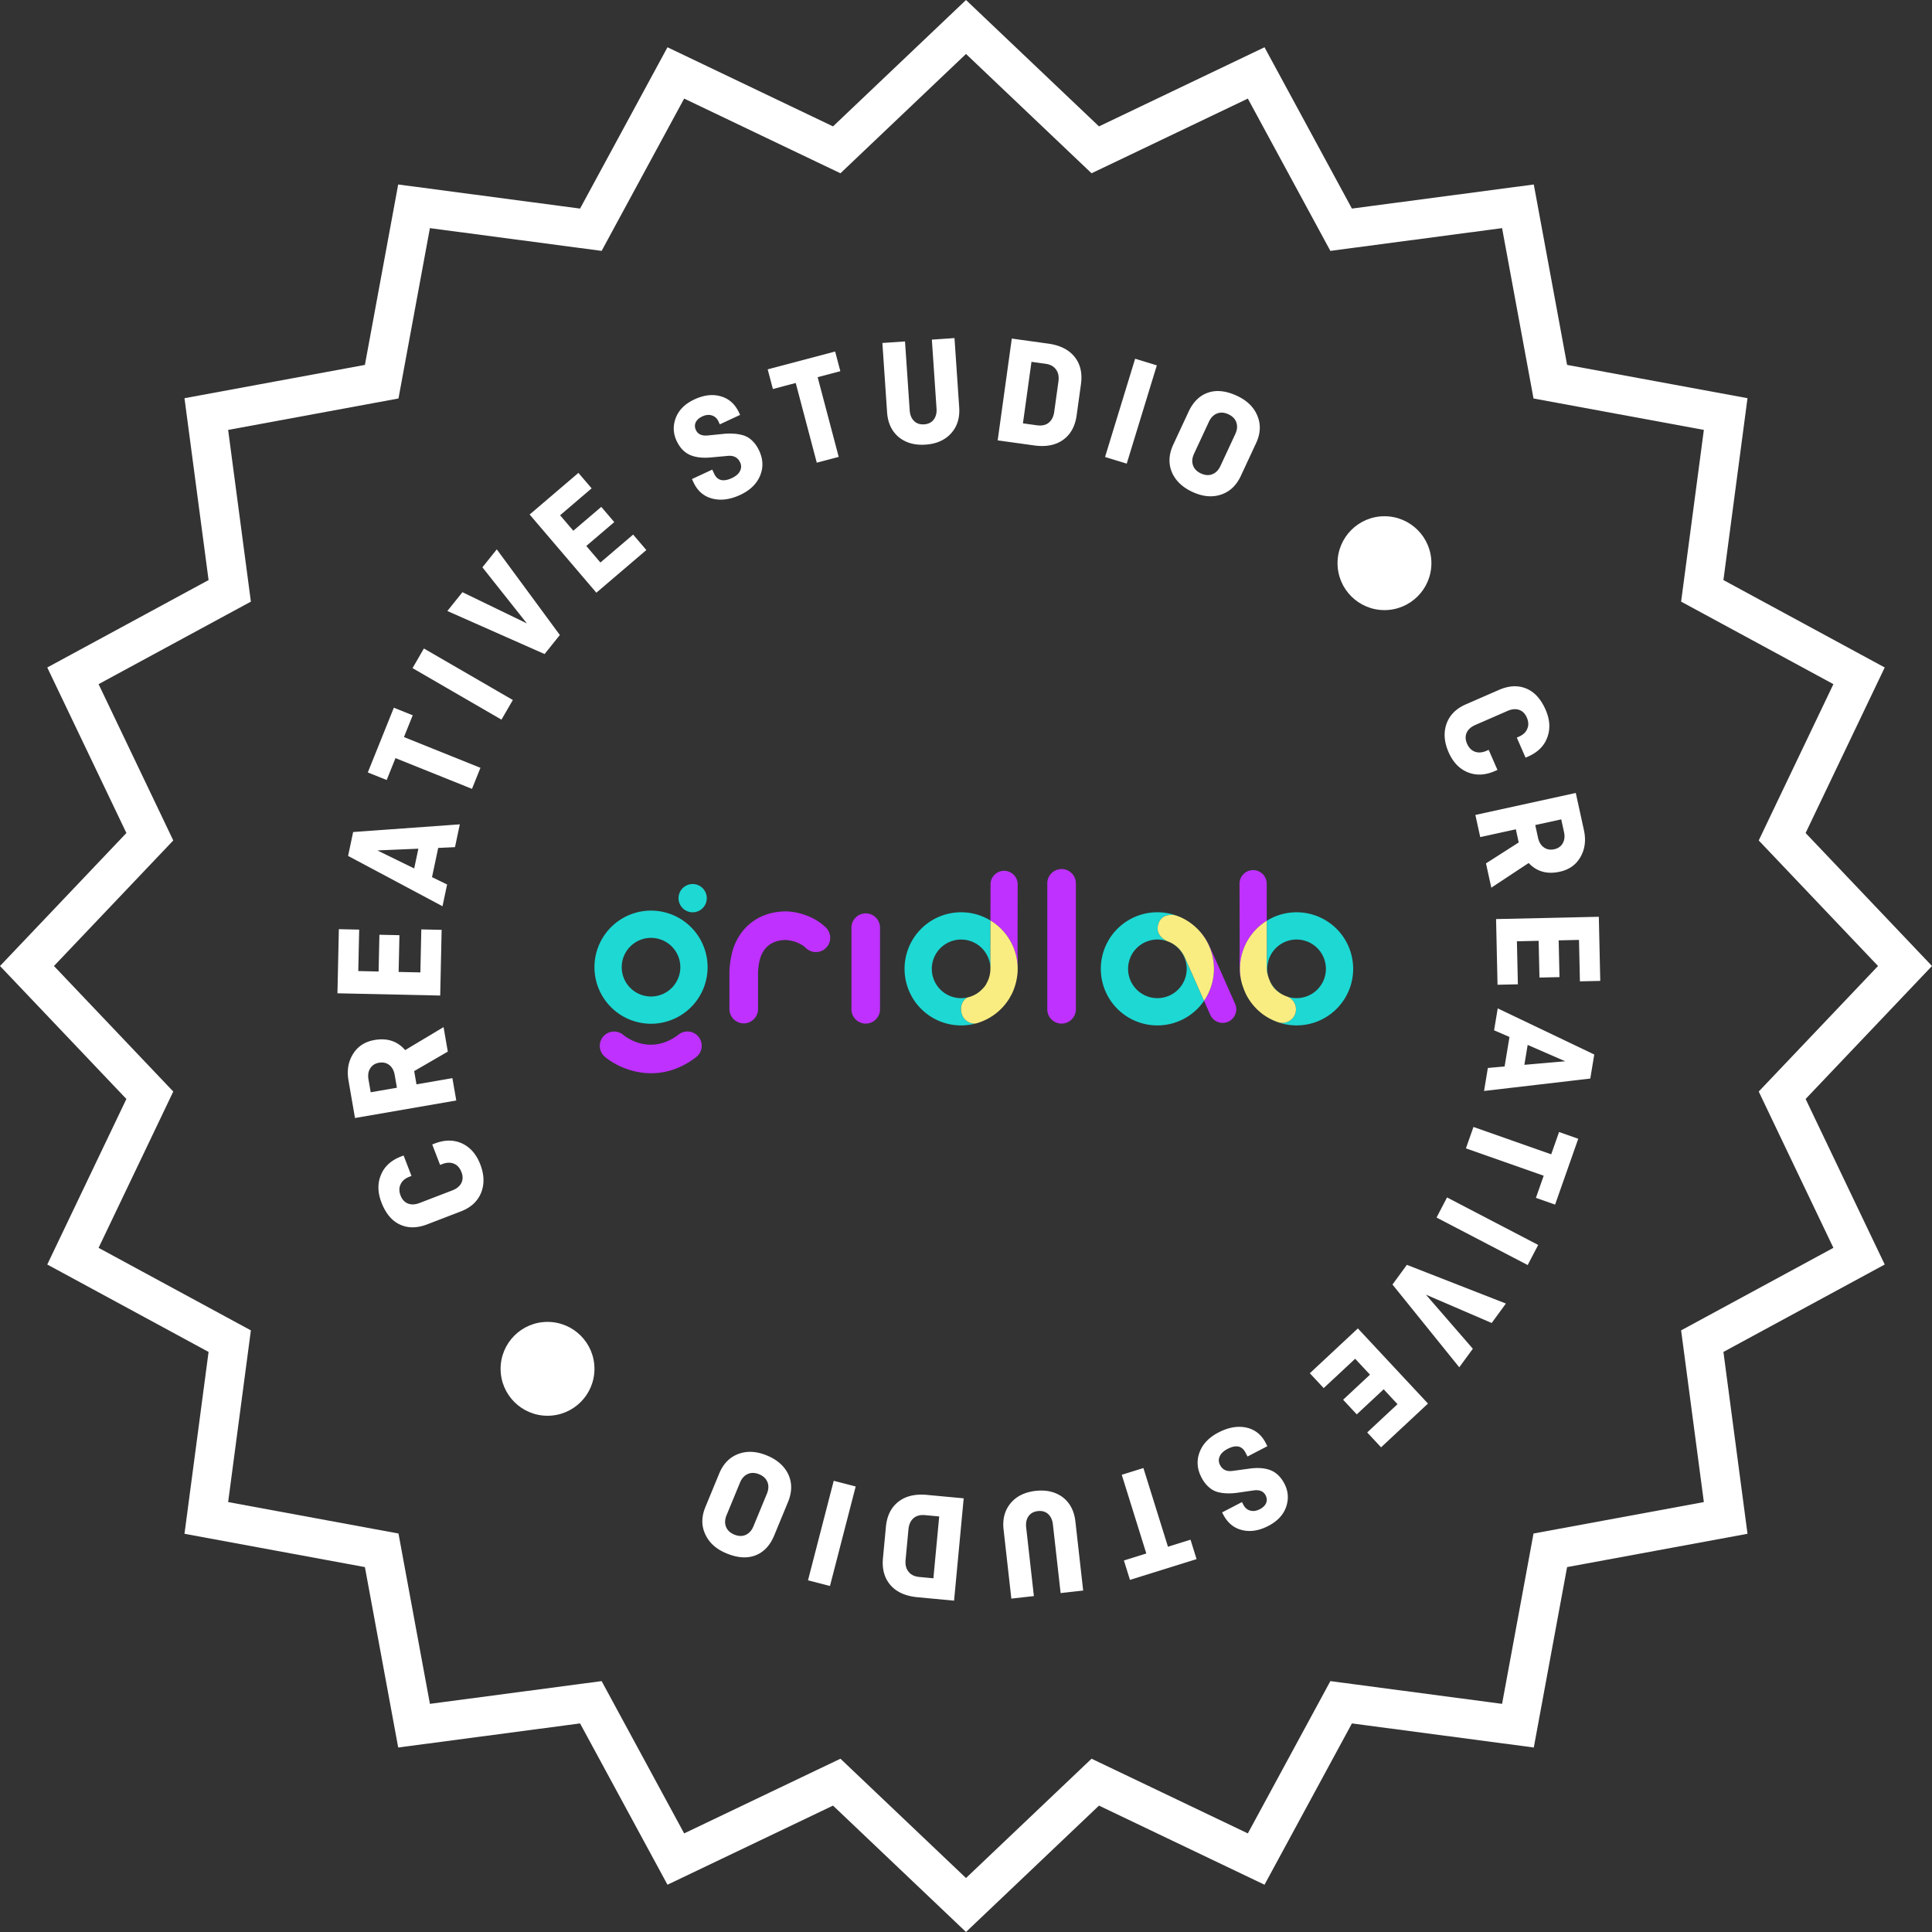 <svg xmlns="http://www.w3.org/2000/svg" width="247" height="247" fill="none"><rect width="100%" height="100%" fill="#333333" stroke="none"/><path fill="#1DD8D3" d="M83.231 116.419a7.232 7.232 0 1 0 .001 14.464 7.232 7.232 0 0 0 0-14.464Zm0 10.979a3.746 3.746 0 0 1-3.746-3.747 3.746 3.746 0 1 1 7.493 0 3.746 3.746 0 0 1-3.746 3.747Zm82.533-10.766a7.195 7.195 0 0 0-3.812 1.086l.009 4.121v.053c-.011.41-.033 1.606.008 2.197.035.491.354 1.3.51 1.604.247.488.741 1.126 1.694 1.557a3.744 3.744 0 0 1 1.596-7.134 3.746 3.746 0 1 1-1.168 7.306 1.738 1.738 0 0 1-.642 3.349 1.7 1.7 0 0 1-.575-.098 7.584 7.584 0 0 1-1.778-.896 7.231 7.231 0 1 0 4.163-13.145h-.005Z"/><path fill="#BE31FF" d="m161.952 117.72-.009-4.746c0-.957-.778-1.733-1.738-1.733h-.002c-.96 0-1.736.78-1.734 1.74l.018 8.84c-.007.265-.044 1.684.017 2.519.035.483.149.977.282 1.418a7.215 7.215 0 0 1-.251-1.895 7.225 7.225 0 0 1 3.419-6.145l-.002.002Z"/><path fill="#F9ED82" d="M163.954 130.771a1.737 1.737 0 0 0 .643-3.349 3.877 3.877 0 0 1-.429-.172c-.953-.429-1.445-1.069-1.694-1.557-.155-.304-.474-1.113-.509-1.605-.042-.59-.022-1.786-.009-2.197v-.052l-.009-4.121a7.227 7.227 0 0 0-3.167 8.041c.183.607.406 1.115.52 1.357a7.255 7.255 0 0 0 2.298 2.661 7.52 7.52 0 0 0 1.777.896c.19.065.382.098.575.098h.004Z"/><path fill="#1DD8D3" d="M122.983 129.7c-.291-.833-.039-1.784.706-2.179a3.745 3.745 0 0 1-4.56-3.655 3.746 3.746 0 0 1 3.747-3.747 3.746 3.746 0 0 1 3.747 3.747 3.405 3.405 0 0 1-.015.317c.041-.591.022-1.786.008-2.197v-.055l.009-4.252a7.23 7.23 0 0 0-10.98 6.184 7.231 7.231 0 0 0 9.072 6.996c-.031 0-.064.004-.094.004a1.74 1.74 0 0 1-1.64-1.163Z"/><path fill="#BE31FF" d="M130.107 123.863c0 .121-.002.241-.008.361l.008-.122c.044-.838-.008-1.929-.017-2.191l.017-8.84c0-.96-.773-1.738-1.733-1.74h-.002c-.958 0-1.736.776-1.738 1.733l-.009 4.615a7.226 7.226 0 0 1 3.482 6.186v-.002Z"/><path fill="#F9ED82" d="m129.445 126.889.048-.109a7.654 7.654 0 0 0 .605-2.556 7.233 7.233 0 0 0-3.473-6.547l-.009 4.252v.054c.011.411.033 1.607-.009 2.197 0 .007 0 .013-.002.02a3.737 3.737 0 0 1-.464 1.497c-.015.031-.028.064-.041.088a2.46 2.46 0 0 1-.45.592 3.751 3.751 0 0 1-1.961 1.144c-.746.395-.997 1.346-.706 2.179a1.738 1.738 0 0 0 1.733 1.159 7.241 7.241 0 0 0 4.333-3.227c.05-.09.101-.179.146-.271.011-.022.116-.186.25-.472Z"/><path fill="#BE31FF" d="M135.719 130.863a1.827 1.827 0 0 1-1.827-1.827v-16.059a1.828 1.828 0 1 1 3.655 0v16.059c0 1.01-.82 1.827-1.828 1.827Zm-25.039 0c-1.01 0-1.828-.82-1.828-1.827v-10.435a1.827 1.827 0 0 1 3.655 0v10.435c0 1.01-.817 1.827-1.827 1.827Zm-15.598-.031a1.828 1.828 0 0 1-1.827-1.827v-4.807c.006-.206.074-2.053.717-3.526 1.152-2.641 3.535-4.154 6.538-4.154h.024c.307.004 3.05.098 5.083 2.094a1.829 1.829 0 0 1-2.562 2.61c-.96-.942-2.427-1.038-2.573-1.047-1.532.009-2.595.667-3.157 1.959-.297.68-.398 1.78-.413 2.145v4.726c0 1.01-.817 1.827-1.827 1.827h-.003Z"/><path fill="#1DD8D3" d="m149.314 120.368.026.006s-1.711-.614-1.27-2.179c.442-1.565 2.132-1.187 2.132-1.187.207.052.452.138.719.253a7.23 7.23 0 0 0-10.185 6.602 7.231 7.231 0 0 0 13.197 4.088l-2.435-5.498c-.724-1.644-2.125-2.068-2.184-2.085Zm-1.344 7.242a3.745 3.745 0 0 1-3.747-3.747 3.746 3.746 0 0 1 3.747-3.747 3.745 3.745 0 0 1 3.746 3.747 3.745 3.745 0 0 1-3.746 3.747Z"/><path fill="#BE31FF" d="m157.901 128.33-3.225-7.28a7.427 7.427 0 0 0-3.253-3.541 7.23 7.23 0 0 1 2.512 10.443l.791 1.786a1.737 1.737 0 0 0 2.294.885 1.739 1.739 0 0 0 .885-2.291l-.004-.002Z"/><path fill="#F9ED82" d="m151.424 117.509-.029-.016a9.329 9.329 0 0 0-.244-.126c-.057-.029-.116-.055-.171-.081l-.059-.026a5.142 5.142 0 0 0-.719-.254s-1.692-.378-2.132 1.187c-.441 1.565 1.27 2.18 1.27 2.18l-.026-.007c.059.017 1.461.442 2.184 2.085l2.435 5.498a7.231 7.231 0 0 0-2.511-10.442l.002.002Z"/><path fill="#BE31FF" d="M83.246 137.21c-2.601 0-4.791-1.144-5.933-2.119a1.828 1.828 0 0 1 2.366-2.787c.356.293 3.495 2.713 7.09-.052a1.828 1.828 0 1 1 2.229 2.898c-1.972 1.515-3.959 2.06-5.752 2.06Z"/><path fill="#1DD8D3" d="M88.554 116.634a1.806 1.806 0 1 0 0-3.612 1.806 1.806 0 0 0 0 3.612Z"/><path stroke="#fff" stroke-width="5" d="m138.779 17.97 1.247 1.185 1.553-.74 19.019-9.092 10.044 18.533.82 1.514 1.706-.226 20.895-2.768 3.827 20.73.312 1.692 1.693.312 20.728 3.825-2.767 20.897-.226 1.706 1.514.82 18.532 10.043-9.09 19.02-.741 1.553 1.185 1.247 14.52 15.279-14.52 15.279-1.185 1.247.741 1.553 9.09 19.019-18.532 10.044-1.514.82.226 1.706 2.767 20.895-20.728 3.827-1.693.312-.312 1.693-3.827 20.728-20.895-2.767-1.706-.226-.82 1.514-10.044 18.532-19.019-9.09-1.553-.741-1.247 1.185-15.279 14.52-15.279-14.52-1.247-1.185-1.553.741-19.02 9.09-10.043-18.532-.82-1.514-1.706.226-20.896 2.767-3.826-20.728-.312-1.693-1.693-.312-20.729-3.827 2.768-20.895.226-1.706-1.514-.82-18.533-10.044 9.091-19.019.741-1.553-1.185-1.247L3.45 123.5l14.52-15.279 1.185-1.247-.74-1.553-9.092-19.02 18.533-10.043 1.514-.82-.226-1.706-2.768-20.896 20.73-3.826 1.692-.312.312-1.693 3.825-20.729 20.897 2.768 1.706.226.82-1.514L86.401 9.323l19.02 9.091 1.553.741 1.247-1.185L123.5 3.45l15.279 14.52Z"/><path fill="#fff" d="m96.328 195.127 1.717-4.159c.224-.543.248-1.038.072-1.485-.176-.448-.529-.781-1.059-1-.53-.219-1.015-.231-1.456-.038-.44.193-.772.561-.996 1.103l-1.716 4.16c-.224.542-.248 1.037-.072 1.485.176.448.529.781 1.058 1 .53.218 1.016.231 1.456.038.44-.194.773-.561.996-1.104Zm-6.142-2.47 1.762-4.27c.52-1.257 1.34-2.094 2.464-2.51 1.106-.409 2.319-.341 3.638.203s2.232 1.354 2.74 2.429c.491 1.082.477 2.252-.042 3.509l-1.762 4.271c-.529 1.282-1.32 2.131-2.371 2.548-1.07.424-2.313.344-3.73-.241-1.32-.544-2.224-1.358-2.715-2.44-.508-1.075-.503-2.241.016-3.499Zm13.114 9.38 3.288-12.722 2.808.726-3.288 12.722-2.808-.726Zm13.996 2.163c-1.527-.143-2.677-.66-3.451-1.549-.773-.89-1.094-2.038-.962-3.445l.376-4.003c.132-1.407.661-2.475 1.587-3.205.925-.73 2.152-1.024 3.678-.88l4.68.439-1.229 13.083-4.679-.44Zm.243-2.588 1.792.168.742-7.905-1.792-.169c-.624-.058-1.118.069-1.482.383-.379.326-.598.808-.658 1.445l-.365 3.883c-.06.637.067 1.145.38 1.522.298.39.759.614 1.383.673Zm14.639 2.442-2.881.324-.993-8.824c-.152-1.351.151-2.479.908-3.383.745-.889 1.807-1.41 3.185-1.565 1.378-.155 2.535.117 3.473.817.925.714 1.464 1.747 1.616 3.098l.993 8.825-2.882.324-.986-8.765c-.065-.583-.27-1.03-.613-1.34-.344-.31-.781-.435-1.311-.376-.53.06-.928.279-1.194.658-.266.379-.366.86-.3 1.442l.985 8.765Zm20.025-7.207.775 2.482-8.516 2.656-.774-2.482 2.864-.893-3.14-10.062 2.769-.864 3.139 10.062 2.883-.899Zm4.041-3.491 2.537-1.32.185.355c.203.39.496.636.879.737.383.101.788.041 1.214-.18.414-.216.687-.486.819-.81.12-.318.094-.642-.079-.974-.277-.532-.811-.735-1.602-.609l-1.803.262c-.529.08-.985.114-1.367.102a5.191 5.191 0 0 1-1.245-.141 2.698 2.698 0 0 1-1.209-.633c-.375-.316-.698-.734-.969-1.255-.56-1.076-.643-2.145-.248-3.207.394-1.062 1.201-1.91 2.419-2.544 1.254-.652 2.437-.862 3.55-.63 1.101.239 1.929.891 2.483 1.955l.221.426-2.537 1.32-.268-.514c-.221-.426-.527-.681-.916-.764-.394-.065-.846.035-1.354.299-.521.271-.859.59-1.014.956-.167.372-.155.742.036 1.109.32.615.864.865 1.631.751l2.169-.294c1.083-.143 1.988-.065 2.715.234.714.304 1.287.87 1.718 1.698.492.947.567 1.929.226 2.949-.353 1.025-1.109 1.839-2.268 2.443-1.195.621-2.319.8-3.373.537-1.048-.251-1.852-.915-2.412-1.992l-.138-.266Zm15.467-14.404 3.436-3.206-1.896-2.033-4.022 3.752-1.773-1.901 6.142-5.73 8.963 9.608-5.995 5.594-1.774-1.902 3.875-3.615-1.773-1.901-3.437 3.206-1.746-1.872Zm16.586-6.519-1.736 2.373-8.539-10.582 1.842-2.518 12.66 4.949-1.818 2.485-8.404-3.619 5.995 6.912Zm7.012-10.7-11.651-6.075 1.341-2.571 11.651 6.075-1.341 2.571Zm4.011-17.007 2.453.863-2.96 8.415-2.452-.863.995-2.83-9.943-3.497.962-2.736 9.943 3.497 1.002-2.849Zm-8.306-13.004.464-2.802 12.343 5.894-.509 3.078-13.581 1.585.486-2.94 2.141-.193.623-3.769-1.967-.853Zm9.096 3.958-4.803-2.092-.421 2.546 5.224-.454Zm-3.295-10.701-.105-4.699-2.779.062.123 5.499-2.6.058-.187-8.398 13.137-.293.183 8.197-2.6.059-.118-5.299-2.599.058.105 4.699-2.56.057Zm-6.156-11.491-.68-3.107 4.184-2.677-.368-1.68-4.552.997-.621-2.833 12.836-2.812 1.04 4.748c.282 1.289.137 2.434-.436 3.433-.56.996-1.445 1.627-2.657 1.892-1.615.354-2.938-.018-3.97-1.116l-4.776 3.155Zm9.289-7.133-.351-1.602-3.321.727.351 1.602c.125.574.373.99.744 1.25.374.273.821.352 1.342.238.495-.108.856-.364 1.081-.769.228-.391.279-.873.154-1.446Zm-9.624-10.488 1.12 2.566-.33.144c-1.246.544-2.41.594-3.492.149-1.069-.45-1.878-1.304-2.428-2.563-.565-1.295-.654-2.5-.268-3.614.399-1.12 1.222-1.952 2.468-2.496l4.235-1.848c1.271-.554 2.429-.616 3.476-.185 1.058.425 1.891 1.334 2.499 2.727.55 1.26.619 2.436.21 3.531-.397 1.09-1.219 1.907-2.466 2.451l-.311.136-1.12-2.566.257-.112c.549-.24.91-.58 1.083-1.019.189-.431.17-.91-.06-1.436-.218-.5-.551-.829-.996-.983-.441-.142-.93-.096-1.467.138l-4.125 1.8c-.537.235-.904.562-1.099.982-.19.432-.175.898.043 1.4.23.525.561.867.995 1.027.451.167.951.13 1.501-.11l.275-.12Zm-35.769-41.945-1.898 4.08c-.248.531-.294 1.025-.138 1.48.156.455.494.803 1.014 1.045.52.242 1.004.276 1.452.102.449-.173.797-.526 1.044-1.058l1.899-4.08c.248-.532.293-1.025.137-1.48-.155-.455-.493-.803-1.013-1.045-.52-.242-1.004-.276-1.453-.103-.448.174-.796.527-1.044 1.059Zm6.028 2.739-1.95 4.188c-.574 1.233-1.431 2.033-2.572 2.399-1.124.36-2.332.238-3.625-.364-1.294-.602-2.171-1.451-2.631-2.548-.442-1.103-.377-2.271.197-3.504l1.95-4.189c.585-1.257 1.412-2.07 2.481-2.44 1.087-.377 2.326-.242 3.716.405 1.293.602 2.161 1.455 2.604 2.558.46 1.097.403 2.262-.17 3.495Zm-12.687-9.951-3.847 12.564-2.773-.849 3.847-12.564 2.773.849Zm-13.886-2.78c1.519.212 2.645.778 3.378 1.701.734.923 1.003 2.084.809 3.484l-.552 3.982c-.194 1.4-.77 2.444-1.727 3.133-.957.688-2.195.927-3.714.716l-4.655-.646 1.805-13.015 4.656.646Zm-.358 2.576-1.782-.247-1.091 7.865 1.783.247c.62.086 1.12-.02 1.497-.317.393-.31.634-.78.721-1.415l.536-3.863c.088-.634-.016-1.146-.311-1.537-.281-.402-.732-.647-1.353-.733Zm-14.517-3.087 2.893-.197.602 8.86c.092 1.357-.26 2.47-1.057 3.34-.784.854-1.867 1.329-3.251 1.423-1.383.094-2.528-.23-3.433-.97-.893-.754-1.386-1.81-1.478-3.167l-.602-8.86 2.894-.196.597 8.8c.04.585.224 1.04.554 1.365.329.325.76.47 1.292.434.532-.036.94-.238 1.222-.604.283-.367.404-.843.364-1.428l-.597-8.8ZM98.81 49.735l-.663-2.514 8.624-2.278.664 2.514-2.901.766 2.692 10.19-2.804.741-2.691-10.19-2.92.77Zm-4.19 3.308-2.593 1.207-.169-.363c-.185-.399-.467-.657-.846-.775-.378-.118-.785-.076-1.22.127-.424.196-.708.454-.854.772-.134.312-.123.638.035.976.253.544.778.77 1.574.68l1.812-.182a7.74 7.74 0 0 1 1.37-.042c.388.01.8.076 1.239.196a2.7 2.7 0 0 1 1.18.686c.36.332.664.764.911 1.296.512 1.1.548 2.172.107 3.215-.44 1.044-1.284 1.855-2.529 2.435-1.281.596-2.473.754-3.575.472-1.089-.287-1.887-.975-2.393-2.063l-.203-.435 2.593-1.206.245.525c.202.436.496.703.881.804.391.082.847.003 1.367-.24.532-.247.883-.55 1.054-.91a1.21 1.21 0 0 0 .014-1.108c-.293-.629-.825-.903-1.597-.824l-2.18.199c-1.088.094-1.988-.023-2.7-.354-.701-.336-1.249-.926-1.642-1.773-.45-.967-.482-1.952-.096-2.955.398-1.009 1.19-1.79 2.374-2.34 1.22-.569 2.352-.698 3.393-.388 1.036.297 1.81.996 2.321 2.096l.127.272ZM78.531 66.749 74.956 69.8l1.805 2.115 4.184-3.57 1.688 1.977-6.39 5.453-8.53-9.995 6.237-5.323 1.688 1.977-4.031 3.441 1.688 1.978 3.575-3.051 1.661 1.947Zm-16.858 5.779 1.84-2.294 8.062 10.95-1.951 2.434-12.43-5.503 1.927-2.404 8.236 3.988-5.684-7.17Zm-7.478 10.38 11.371 6.584-1.453 2.51-11.371-6.585 1.453-2.51Zm-4.759 16.814-2.412-.97 3.329-8.276 2.412.97-1.12 2.783 9.779 3.933-1.082 2.691-9.779-3.933-1.127 2.802Zm7.724 13.358-.587 2.778-12.07-6.433.644-3.053 13.638-.983-.616 2.916-2.147.099-.79 3.737 1.928.939Zm-8.912-4.356 4.706 2.302.533-2.524-5.239.222Zm2.819 10.836-.103 4.699 2.78.061.12-5.499 2.599.057-.184 8.398-13.137-.287.18-8.198 2.599.056-.116 5.299 2.6.057.102-4.699 2.56.056Zm5.642 11.752.542 3.133-4.298 2.49.293 1.695 4.592-.795.495 2.857-12.948 2.242-.829-4.789c-.225-1.3-.03-2.437.587-3.41.603-.97 1.516-1.561 2.738-1.773 1.629-.282 2.935.148 3.917 1.291l4.91-2.941Zm-9.595 6.715.28 1.616 3.35-.58-.28-1.616c-.1-.578-.33-1.005-.689-1.281-.361-.289-.805-.388-1.33-.297-.5.086-.87.326-1.114.72-.245.381-.318.86-.217 1.438Zm9.15 10.904-1.005-2.614.336-.129c1.27-.488 2.434-.487 3.495.005 1.048.497 1.819 1.386 2.312 2.668.508 1.319.544 2.527.108 3.623-.448 1.101-1.306 1.895-2.576 2.384l-4.312 1.659c-1.294.498-2.454.508-3.48.032-1.039-.472-1.831-1.417-2.377-2.836-.493-1.282-.511-2.461-.053-3.537.444-1.071 1.302-1.851 2.571-2.339l.317-.122 1.006 2.613-.262.101c-.56.215-.935.538-1.127.969-.208.423-.21.902-.004 1.437.196.511.514.853.952 1.027.434.162.925.137 1.472-.073l4.2-1.616c.547-.211.928-.522 1.141-.932.209-.423.215-.89.019-1.4-.206-.535-.522-.892-.948-1.071-.443-.187-.945-.173-1.505.043l-.28.108Z"/><circle cx="70" cy="175" r="6" fill="#fff"/><circle cx="177" cy="72" r="6" fill="#fff"/></svg>